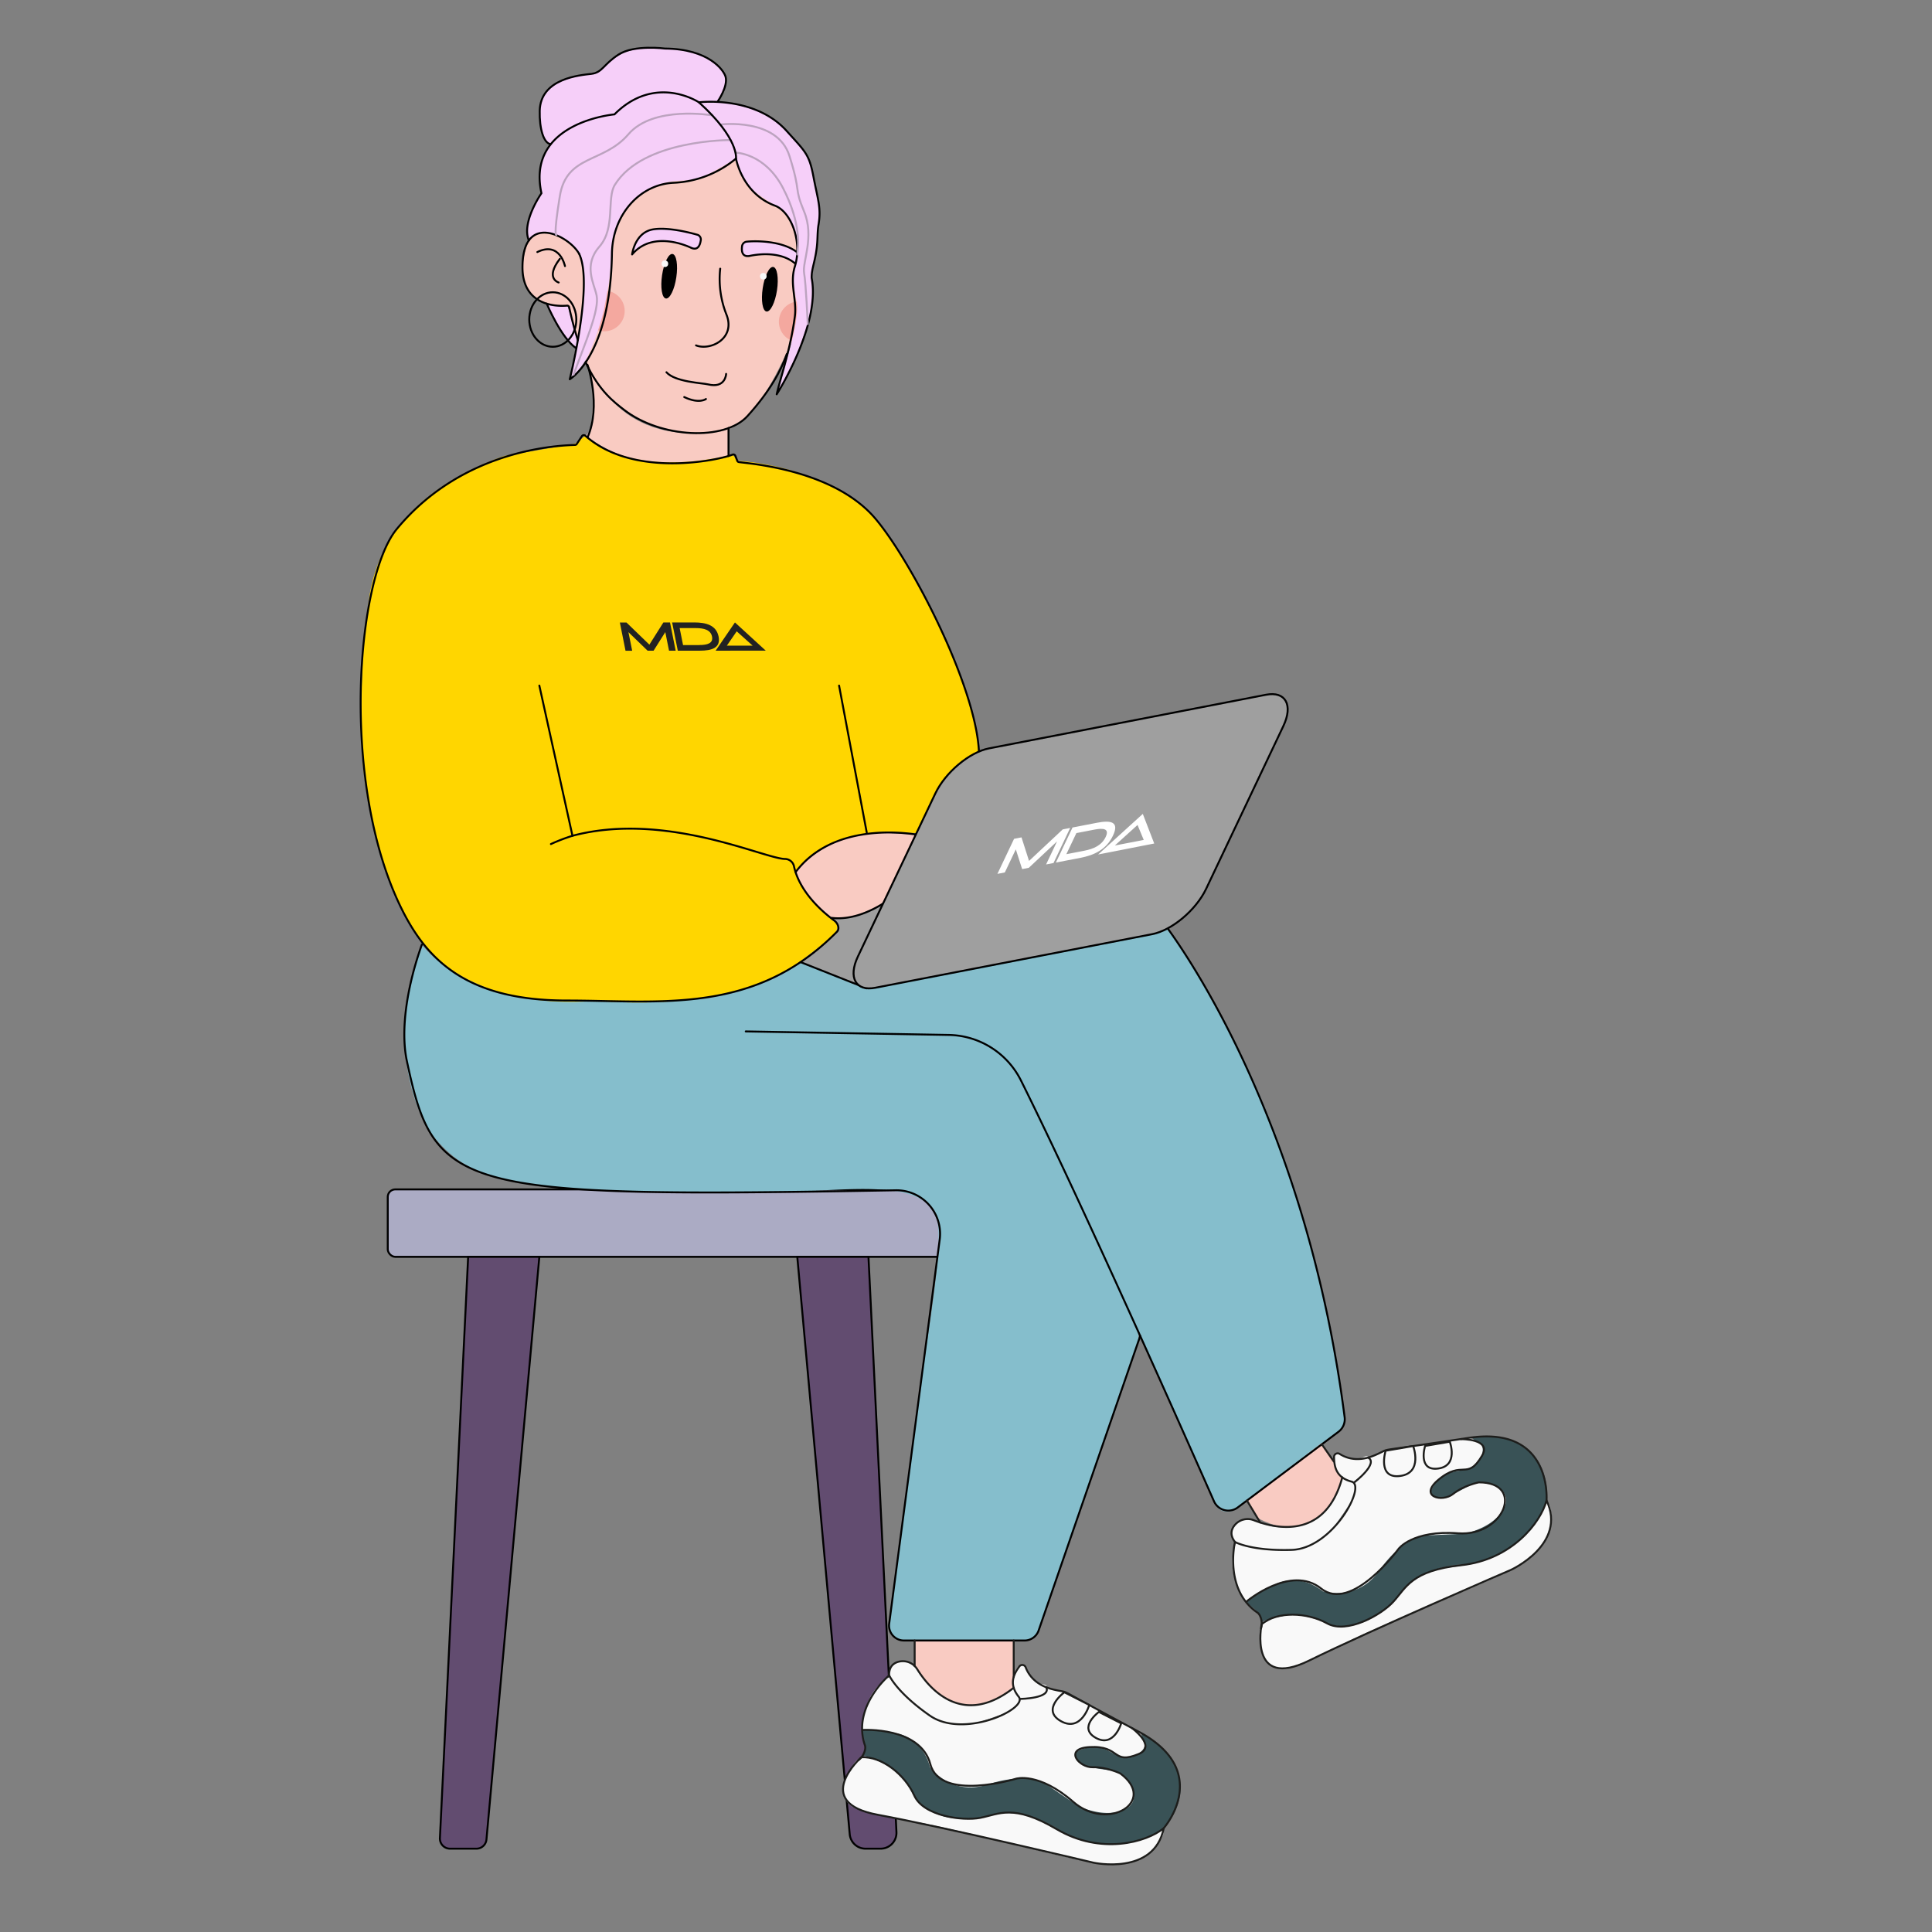 <?xml version="1.0" encoding="UTF-8"?> <svg xmlns="http://www.w3.org/2000/svg" id="Layer_1" data-name="Layer 1" viewBox="0 0 1000 1000"><rect x="0" y="0" width="1000" height="1000" fill="#808080" stroke="none"/> <title>свг</title> <rect x="200.7" y="615.62" width="289.11" height="34.91" rx="3.91" style="fill:#ababc4;stroke:#000;stroke-miterlimit:10"></rect> <path d="M242.31,650.54,227.7,951.39a5.23,5.23,0,0,0,5.22,5.48h13.67a5.22,5.22,0,0,0,5.2-4.75l27.37-301.58Z" style="fill:#624c70;stroke:#000;stroke-miterlimit:10"></path> <path d="M449.52,650.54,464,948.27a8.2,8.2,0,0,1-8.2,8.6H448a8.21,8.21,0,0,1-8.18-7.46L412.67,650.54Z" style="fill:#624c70;stroke:#000;stroke-miterlimit:10"></path> <path d="M299.69,131.29s-14.39-19.49-26.26-6.36c0,0-14,33.5,20.1,33.27,0,0,.79-.23,1.36,2.2s5.52,29,19.13,43.39c1.22,1.29,19.16,25.26,58.83,19.34,4-.6,17-1.33,35.59-43.56,0,0,9.34-14,10.15-29.68,1.21-23.4-7.66-39.13-7.66-39.13s-7.83-25.32-16.09-28.19a58.7,58.7,0,0,1-15-8.09s-15.26-2.11-17.76-6.78c0,0-21.76,3.86-34.68,17.4a68.2,68.2,0,0,0-16.31,29.75l-2.82,30.63Z" style="fill:#f9cbc2"></path> <circle cx="312.8" cy="160.95" r="10.54" style="fill:#f4a89f"></circle> <path d="M413.33,156a10.54,10.54,0,0,0,.74,21.07" style="fill:#f4a89f"></path> <path d="M295.16,195.11s5.63-2.71,10.31-13.5a139.32,139.32,0,0,0,7.15-21.2L315.23,146l1.87-18.25S316.67,112.22,330,102c16.25-12.47,25-6.31,33.42-10.22,5.95-2.77,17.56-9.76,17.56-9.76s-.59,6.34,7.42,15.36c7.4,6.38,15.46,9.58,19.43,14.82,5.91,7.79,5.66,17,3.95,23.55-1.24,4.76-1.69,10.71.47,19.69,2.26,9.38-6.8,36.88-7.24,36.9,0,0-1.14,4.31-1.45,6a36.05,36.05,0,0,1-1.37,5l2.25-3.33,7.74-15.33,5.95-17s4.19-17.93,2-23.87h0l2.59-15.48,1-12.15a38.55,38.55,0,0,0-.39-13.26C421.76,96.31,420,86.6,420,86.6s.66-3.62-6.57-11.92c-9.47-10.86-13.46-14.35-19.12-16.44-13.93-5.15-22.66-5.86-22.66-5.86s8.71-11,.67-17.66c-6.91-8.52-28.93-11.22-42.82-9.52-3.91,1.28-5.36,1.29-11.18,4.64-2.34,1.34-3.78,3.51-8.55,7.19-10.5,2.45-27,4-30.06,16.58-1.37,5.62.22,9.74.53,12.56.61,5.46,1.74,6.64,4.7,8.43,0,0-7.71,7.72-4.65,25.42,0,0-10.87,16.8-6.67,24.07,0,0,9.33-11,26.16,6.5,0,0,4,5.84,1.82,24.88S295.16,195.11,295.16,195.11Z" style="fill:#f6cff9"></path> <path d="M283,157.19a40.55,40.55,0,0,0,10.76,1.17l7.44,23.72S292.81,179.34,283,157.19Z" style="fill:#f6cff9"></path> <path d="M305.7,190.31s3.81,31.92-2.7,35.2c7.08,4.32,28.09,22.83,74.56,10.38L377,221.67S327.06,237.46,305.7,190.31Z" style="fill:#f9cbc2"></path> <path d="M218.79,489.48a.4.4,0,0,0-.69.1c-1.38,3.59-8.06,21.78-8.82,40.33-.87,21.32,5.35,47.09,16.18,59.59,6,6.93,14.84,15.84,33.5,20.43,15,3.69,36.61,5.69,67.77,6.81,22.18.8,54.81,1.5,83.89.17,31-1.41,58.16-4.57,70.46,7,11.09,4.72-.09,58.8-5.8,102.22l-15.13,115a7.05,7.05,0,0,0,7,8h63.62a7.07,7.07,0,0,0,6.68-4.76l51.4-149a7.13,7.13,0,0,0,.38-2.47l-.09-3.72,39.72,89.11a7.05,7.05,0,0,0,10.69,2.77l53.84-40.43a7,7,0,0,0,2.78-6.38c-2.59-24.18-19.48-153.28-92.72-254.85a7.06,7.06,0,0,0-7.33-2.72L454.75,509.76a7.15,7.15,0,0,1-3.7-.13l-35.18-10.88a7.07,7.07,0,0,0-5,.31l-31.83,14.31a7.14,7.14,0,0,1-2.17.59c-5.92.61-34.13,3.37-66.16,3.25C277.21,517.07,239.52,514.26,218.79,489.48Z" style="fill:#85becc"></path> <path d="M448.62,511.58l-69.37-27.51c-2.13-.66-1.29-7,1.14-7.64l86.78-24.95" style="fill:#9f9f9f;stroke:#000;stroke-linecap:round;stroke-linejoin:round"></path> <path d="M303,225.51s21.25,22.84,76.2,9.78l2.44,3.2s58.12,2.54,80.7,42.39c0,0,36,58.29,41.57,92,0,0,11.75,36.1-9.11,53.59-8.8,7.38-2.06,4.4-39.82,4.4,0,0-29,.76-41.66,18.62l-1.51,1.9s7.95,18.47,21.32,26.42c0,0,1.48,3.3-2.47,6.94s-20.81,16.09-20.81,16.09S379,523.74,307.88,518c0,0-67,8.45-94.41-37.59s-26.78-104.56-26.78-104.56.51-39.79,2.7-52.76S188.93,262,261,236l36.53-6.27Z" style="fill:#ffd600"></path> <path d="M411.81,451.41s14.06-19,43.17-20.52l20.2,1.24L468.36,463l-24.9,10.83a68.33,68.33,0,0,1-13.8,1.59S413.58,460.84,411.81,451.41Z" style="fill:#f9cbc2"></path> <path d="M510.55,471c3.49,12.64,8.88,11.35,10.87,10.76a1.51,1.51,0,0,0,1.11-1.54c-.27-4-3.1-20.19-7.83-27.21-5.45-8.08-15.7-13.84-24.05-18.2-3.83-2-8-3.14-10.59-2.68a14,14,0,0,1-4.88,0c-9.08-1.59-44.77-5.56-63.37,19.28" style="fill:none;stroke:#000;stroke-linecap:round;stroke-linejoin:round"></path> <path d="M489.81,441.29s11.52,9.22,15.81,15.17c4.39,6.1,5.6,21.71,5.66,26.34a1.9,1.9,0,0,1-1.57,1.89c-2.17.44-6.21-.55-9.85-11.3-.69-2.05-.43-5.84-1.93-8.35-1.11-1.86-6.12-6-6.12-6" style="fill:none;stroke:#000;stroke-linecap:round;stroke-linejoin:round"></path> <path d="M478.72,449.21a34.82,34.82,0,0,1,12,8.5c5.81,6.55,6.69,20.32,6.82,24.77a1.91,1.91,0,0,1-1.9,1.94c-2.52.05-7-2.08-10.65-15.81a2.86,2.86,0,0,0-.84-1.39c-1.74-1.57-6.63-5.86-9.09-6.77" style="fill:none;stroke:#000;stroke-linecap:round;stroke-linejoin:round"></path> <path d="M470.17,457.8s9.25,4.27,11,8c1.94,4.17,5.23,13.53,6.52,17.27a2,2,0,0,1-1.66,2.6c-2.55.34-7.24-1.27-13.66-12.85a3.54,3.54,0,0,0-1.25-1.3L461.82,466a2.19,2.19,0,0,0-2.37.09c-3.73,2.65-16.16,10.6-29,9" style="fill:none;stroke:#000;stroke-linecap:round;stroke-linejoin:round"></path> <path d="M473.66,849.35l50.91-.12v24.44s-4,5.54-17.33,9c-18.79,4.8-33.58-20.25-33.58-20.25Z" style="fill:#f9cbc2"></path> <path d="M645.42,776.66l38.75-29.83,6.18,9.61L696,766s-8.54,38.5-45.08,19.75l-5.47-9.13" style="fill:#f9cbc2"></path> <path d="M445.77,909.58c-2.76,1.19-4.18,3.73-6.27,7.48s-3.63,6.5-3.09,10.17a10.1,10.1,0,0,0,8,9.19c5.22,1.4,7,2.12,9.82,2.89A143.43,143.43,0,0,0,470,942.43c13.6,1.93,35.37,7.42,45,9.86,0,0,40.05,10.09,52.13,12.05,1,.16,2,.28,2,.28a55.6,55.6,0,0,0,9,.3c3.27-.21,9.66-.63,15.35-4.63,6.22-4.37,9.7-11.68,8.61-12.73-.57-.54-2.21.77-5.71,2.37a48.81,48.81,0,0,1-13.17,3.72,54.87,54.87,0,0,1-23-1.29,78.25,78.25,0,0,1-17.69-7.68c-6-3.35-7.84-5.21-12.77-6.3a34.73,34.73,0,0,0-12.77-.17c-6.1.91-6.75,2.4-12.69,3a39.9,39.9,0,0,1-10.67-.37c-4-.67-9.87-1.6-14.91-5.82-1.46-1.22-1.52-1.6-5.34-6.54-6.25-8.11-9.38-12.17-12.52-14.47C458.34,912.27,451.39,907.18,445.77,909.58Z" style="fill:#f9f9f9"></path> <path d="M541.54,873.33l7.47,1.94,10,4.8,18.75,10,11.73,6.32s4,5,3.16,8.36-7.11,4.78-7.11,4.78l4.59,26.74s-12.51,9.21-31.9,5.65-61.59-11.8-61.59-11.8l-50.13-35s-.94-18.16,13.64-27.08c0,0,13.7,19.93,29.38,23.64,0,0,31.29,3,38.19-12.31C527.77,879.35,542.59,879.09,541.54,873.33Z" style="fill:#f9f9f9"></path> <path d="M460.57,864.28c1.33-3.35,5.68-4.51,7.48-4.4a8.55,8.55,0,0,1,3,.78l0,0c1.31.67,2,1.56,3.28,3.22s2.6,3.31,3.7,5.09c2.5,4.08,8.21,9.21,15.1,11.76a26.75,26.75,0,0,0,11.57,1.76c2.75-.21,6-1.49,12.43-4.06,4.49-1.79,6.25-2.79,7-4.67.62-1.61-.18-2.17.18-4.79.47-3.39,2.46-7.17,4.47-7.16.83,0,1.47.66,2.25,1.47,1.42,1.45,1.28,2.46,2.43,4.22a10.3,10.3,0,0,0,3.42,3.28c2.45,1.38,4.18.71,4.89,2a3.19,3.19,0,0,1-.43,3.15c-2.6,3.61-11,3-13.6,3.09-.62,1,0,1.39-.7,2.91-1.24,2.81-4.37,4-6.37,4.67-10.72,3.8-16.08,5.69-19.21,5.88a44.23,44.23,0,0,1-18.12-2.85c-15-5.64-22.55-17.47-23.09-22.45A5.85,5.85,0,0,1,460.57,864.28Z" style="fill:#f9f9f9"></path> <path d="M446,895.78s3.74,9.48.54,12.74c0,0,20.43,5.57,24.92,17.94,0,0,8.5,22.11,43.34,12.63,0,0,15.45-4.27,34.48,8.82,0,0,27.89,16.14,53.35-1.63,0,0,25-26.65-11.16-49,0,0-1.53-.32.57,4.12s-4.61,7.36-4.61,7.36-4,3.07-13-2.19a17.27,17.27,0,0,0-16.89-.08s-4.73,5.5,7,8.17,15.82.26,21.34,10.08c0,0,4.73,9.12-5.56,12.57S558,934.74,558,934.74l-17.62-12s-10.06-5.42-29.09.89-29.94-9-29.94-9-3.1-15.46-18.73-17.7S446,895.78,446,895.78Z" style="fill:#395256"></path> <path d="M653,840.76c-1.5,2.6-1.11,5.49-.55,9.74s1,7.39,3.61,10a11.37,11.37,0,0,0,10,3.24,10.43,10.43,0,0,0,2-.69c5-2,6.9-2.5,9.6-3.54a142,142,0,0,0,14.47-6.92c12.06-6.58,32.78-15.19,42-19,0,0,38.14-15.86,49-21.51.89-.47,1.74-.95,1.74-.95a56.5,56.5,0,0,0,7.36-5.12c2.49-2.13,7.37-6.28,9.54-12.89,2.37-7.22.79-15.17-.72-15.35-.78-.1-1.3,1.93-3.15,5.31a48.67,48.67,0,0,1-8.34,10.86,55,55,0,0,1-19.23,12.74,79,79,0,0,1-18.78,4.43c-6.81.91-9.39.51-14,2.58a34.65,34.65,0,0,0-10.34,7.51c-4.34,4.36-4,6-8.35,10a39.76,39.76,0,0,1-8.77,6.09c-3.58,1.83-8.87,4.62-15.43,4.25-1.9-.1-2.18-.37-8.19-2-9.87-2.76-14.8-4.14-18.69-4.11C664.72,835.4,656.11,835.47,653,840.76Z" style="fill:#f9f9f9"></path> <path d="M708.13,754.43l7.15-2.91,10.92-2.16,21-3.19,13.17-1.95s6.15,1.6,7.54,4.8-2.84,8.09-2.84,8.09l19.66,18.69s-4.51,14.86-22.19,23.61-56.41,27.37-56.41,27.37L645,828.68s-11.61-14-5.25-29.87c0,0,22.89,7.79,37.68,1.39,0,0,26.88-16.3,23.25-32.71C700.69,767.49,712.41,758.42,708.13,754.43Z" style="fill:#f9f9f9"></path> <path d="M637.81,795.6c-.93-3.48,1.86-7,3.37-8a8.52,8.52,0,0,1,2.85-1.15h0a9.54,9.54,0,0,1,4.55.62c2,.59,4.06,1.1,6,1.87,4.44,1.77,12.08,2.47,19.13.4a26.78,26.78,0,0,0,10.33-5.51c2.08-1.81,3.9-4.77,7.53-10.69,2.53-4.11,3.35-6,2.8-7.91-.47-1.66-1.44-1.63-2.72-4-1.65-3-2.32-7.21-.7-8.41.67-.49,1.57-.35,2.68-.17,2,.32,2.5,1.21,4.47,1.93a10.27,10.27,0,0,0,4.71.59c2.78-.36,3.77-1.93,5.08-1.36a3.18,3.18,0,0,1,1.55,2.78c.07,4.44-7.07,9-9.07,10.61.08,1.13.81,1.13,1.19,2.75.68,3-1.14,5.79-2.31,7.55-6.33,9.45-9.49,14.18-11.89,16.2a44.38,44.38,0,0,1-16.23,8.56c-15.38,4.43-28.52-.53-31.93-4.19A6.06,6.06,0,0,1,637.81,795.6Z" style="fill:#f9f9f9"></path> <path d="M645,829.55s8.67,5.36,8,9.89c0,0,19.71-7.76,30.7-.53,0,0,20,12.64,42.3-15.79,0,0,9.83-12.66,32.91-13.55,0,0,32-3.74,41.78-33.2,0,0,4.07-36.3-38.27-32.64,0,0-1.42.65,2.92,3s.7,8.65.7,8.65-1.33,4.83-11.73,6a17.3,17.3,0,0,0-13.59,10s-.5,7.23,10.52,2.34,12.84-9.25,23.13-4.68c0,0,9.25,4.48,3.07,13.4S758,793.84,758,793.84l-21.27.95s-11.3,1.67-22.79,18.11-29.36,10.72-29.36,10.72-11.72-10.54-25.6-3S645,829.55,645,829.55Z" style="fill:#395256"></path> <path d="M372.78,139.07a49.74,49.74,0,0,0,3.21,23.7c5,12.51-8.41,18.93-15.73,16" style="fill:none;stroke:#000;stroke-linecap:round;stroke-miterlimit:10"></path> <path d="M375.84,193.53s-.24,7.69-9.47,5.4c-2.7-.67-17-1.21-21.42-6.25" style="fill:none;stroke:#000;stroke-linecap:round;stroke-miterlimit:10"></path> <path d="M365.4,206.52s-3.38,2.73-11.24-1" style="fill:none;stroke:#000;stroke-linecap:round;stroke-miterlimit:10"></path> <path d="M357.71,128.25c-.76-.34-19.53-9.54-30.53,3.45,0,0,1.35-11.49,11-13,7.72-1.2,18.9,1.69,23.05,2.89a2.58,2.58,0,0,1,1.45,3C362.3,127,361.15,129.82,357.71,128.25Z" style="fill:#f6cff9;stroke:#000;stroke-linejoin:round"></path> <path d="M412.63,130.61c-7.88-6.2-22.1-6-26.31-5.5a2.72,2.72,0,0,0-2.25,2.48c-.3,2.34,0,5.43,3.73,4.91.67-.1,15.19-3.69,24,4.1" style="fill:#f6cff9;stroke:#000;stroke-linejoin:round"></path> <path d="M299.09,176c-1.61-5-3.18-10.91-4.51-17a1,1,0,0,0-1.05-.81c-4.92.46-23.27.52-23.09-20.12.24-28.75,24.27-15.81,29.25-6.79" style="fill:none;stroke:#000;stroke-linecap:round;stroke-miterlimit:10"></path> <path d="M407.26,183.23c-3.07,8.72-8.66,19.15-20.37,32.12S342,226.84,323,212.11c-4.84-3.77-12.89-9.53-19.87-24.63" style="fill:none;stroke:#000;stroke-linecap:round;stroke-miterlimit:10"></path> <ellipse cx="397.28" cy="149.67" rx="11.65" ry="3.73" transform="matrix(0.15, -0.99, 0.99, 0.15, 190.71, 520.56)"></ellipse> <ellipse cx="346.4" cy="142.99" rx="11.65" ry="3.73" transform="translate(153.92 464.54) rotate(-81.53)"></ellipse> <path d="M273.74,124.47c-4-9.43,6.52-24.45,6.52-24.45-8.1-36.86,37.79-40.82,37.79-40.82,21.2-21.26,43.7-6.24,43.7-6.24s28.7-3.65,45.35,14.74c9.92,11,11.71,12.11,13.91,23.62,2.35,12.32,4.09,16.32,2.66,24.93-.91,5.53,0,9-1.94,17.89-.66,3.13-1.7,6.4-1.62,9.59,0,.11,0,.12,0,.15,4.74,24.46-18.09,60.2-18.09,60.2,1.55-7.14,7.13-23.09,9.39-40.29,1.13-8.62-2.79-16.95,0-25.84,3.95-12.68-1.81-28.34-10.33-31.51-17.08-6.36-20.12-24.38-20.12-24.38a54.33,54.33,0,0,1-32.43,12.56c-17.36.86-31.49,16.45-31.8,36.68-.81,53-21.82,65-21.82,65s12.42-49.87,4.8-65" style="fill:none;stroke:#000;stroke-linecap:round;stroke-linejoin:round"></path> <path d="M284.91,74.6c-3.5-.58-5.77-7.92-5.55-17.25.4-16.9,20.91-18.41,26.72-19.12s6.08-4.79,14.09-10,24-3.1,24-3.1c22.74.18,30.57,11.27,31.42,14.72,1.22,5-4,12.51-4,12.51" style="fill:none;stroke:#000;stroke-linecap:round;stroke-linejoin:round"></path> <path d="M292.43,137.73s-2.63-13-14.31-7.27" style="fill:none;stroke:#000;stroke-linecap:round;stroke-linejoin:round"></path> <path d="M289.17,146.22s-7.24-2.05.6-12.24" style="fill:none;stroke:#000;stroke-linecap:round;stroke-linejoin:round"></path> <path d="M283,157.19s7.44,17.85,15.31,23.09" style="fill:none;stroke:#000;stroke-linecap:round;stroke-linejoin:round"></path> <path d="M304.11,188.89s7.26,20.9,0,37.54" style="fill:none;stroke:#000;stroke-linecap:round;stroke-miterlimit:10"></path> <line x1="377.08" y1="221.56" x2="377.08" y2="236.02" style="fill:none;stroke:#000;stroke-linecap:round;stroke-miterlimit:10"></line> <path d="M600.55,475.45s74,91.37,95.43,258.11a8.13,8.13,0,0,1-3.18,7.52l-52.16,39.18a8.1,8.1,0,0,1-12.28-3.2c-15.21-34.47-69-155.83-99.92-217.82a42.6,42.6,0,0,0-37.39-23.56L386,533.86" style="fill:none;stroke:#000;stroke-linecap:round;stroke-linejoin:round"></path> <path d="M218.35,488.94c-7.45,20.89-11.25,43.75-7.76,60.21,14.34,67.65,25.67,70.94,253.05,66.94a22.55,22.55,0,0,1,22.75,25.49L460.24,840.42a7.7,7.7,0,0,0,7.63,8.7h62.45a7.69,7.69,0,0,0,7.27-5.18L590.18,691.5" style="fill:none;stroke:#000;stroke-linecap:round;stroke-linejoin:round"></path> <path d="M445.77,909.58s-26.06,23.33,8.5,29.73S566,964.12,566,964.12s31.36,6.87,36.36-17.84c-9.19,7.44-32.72,13.86-55.35.54s-29.82-7.79-39.7-5.9c-9,1.71-29.34-.87-34.1-11.58S456.31,908.82,445.77,909.58Z" style="fill:none;stroke:#1d1d1b;stroke-linecap:round;stroke-linejoin:round"></path> <path d="M602.33,946.28S628,917,589.54,896.4s-35.77-19.55-38.41-20.64c-2.45-1-15.75-.94-20.3-12.88a1.87,1.87,0,0,0-3.18-.37c-4.22,5.6-4.63,10.4-.34,15.77,5,6.22-28.61,21.91-46.06,9.69-17.19-12-21-20.82-21-20.82s-19.43,16.27-12.56,36.26c.67,2-.81,5.88-3.41,7.68" style="fill:none;stroke:#1d1d1b;stroke-linecap:round;stroke-linejoin:round"></path> <path d="M446.56,895.42s29.85-1.79,35,17.74,44.34,7.5,44.34,7.5,11.62-3.65,29.64,12,43.73-.35,24.3-14.74c0,0-7.07-3.43-14.25-3.2s-15.27-9.68-1.69-10.43c16.45-.92,11.47,9.41,25.55,3.54,9.43-3.94-3.61-13.43-3.61-13.43" style="fill:none;stroke:#1d1d1b;stroke-linecap:round;stroke-linejoin:round"></path> <path d="M524.7,873.57c-27.11,21.39-44.45-.66-50-9.68a8.75,8.75,0,0,0-8.93-3.92c-2.93.53-5.65,2.32-5.56,7.18" style="fill:none;stroke:#1d1d1b;stroke-linecap:round;stroke-linejoin:round"></path> <path d="M563.81,882.5s-4.16,14.28-14.69,8.36,1.8-14.94,1.8-14.94Z" style="fill:#f9f9f9;stroke:#1d1d1b;stroke-linecap:round;stroke-linejoin:round"></path> <path d="M580.33,892s-3.72,12.81-13.17,7.5,1.62-13.4,1.62-13.4Z" style="fill:#f9f9f9;stroke:#1d1d1b;stroke-linecap:round;stroke-linejoin:round"></path> <path d="M528.31,879.35s15.91-.27,13.23-6" style="fill:none;stroke:#1d1d1b;stroke-linecap:round;stroke-linejoin:round"></path> <path d="M653,840.76s-6.94,34.28,24.6,18.75S782,812.59,782,812.59s29.24-13.24,18.48-36c-2.92,11.46-17.94,30.68-44,33.53s-28.57,11.59-35.36,19c-6.15,6.73-24,16.85-34.26,11.11S661,833.84,653,840.76Z" style="fill:none;stroke:#1d1d1b;stroke-linecap:round;stroke-linejoin:round"></path> <path d="M800.48,776.55s3-38.76-40.09-32.33-40.36,5.72-43.12,6.43c-2.57.65-13.19,8.67-24,1.82a1.87,1.87,0,0,0-2.77,1.6c0,7,2.51,11.1,9.16,12.84,7.71,2-9.83,34.67-31.12,35.31-21,.64-29.32-4.1-29.32-4.1s-5.84,24.65,11.62,36.57c1.72,1.17,2.87,5.19,1.86,8.19" style="fill:none;stroke:#1d1d1b;stroke-linecap:round;stroke-linejoin:round"></path> <path d="M645.21,828.94s22.85-19.29,38.64-6.7,40-20.5,40-20.5,7.13-9.87,30.92-8.11,34.84-26.44,10.67-26.36c0,0-7.71,1.49-13.34,6s-18,1.38-7.59-7.35c12.64-10.56,14.82.69,22.59-12.44,5.21-8.79-10.91-8.6-10.91-8.6" style="fill:none;stroke:#1d1d1b;stroke-linecap:round;stroke-linejoin:round"></path> <path d="M694.77,764.69c-8.94,33.36-36,26.06-45.86,22.15a8.73,8.73,0,0,0-9.5,2.2c-2,2.17-3.14,5.23-.17,9.08" style="fill:none;stroke:#1d1d1b;stroke-linecap:round;stroke-linejoin:round"></path> <path d="M731.46,748.47s5.21,13.93-6.77,15.49-7.5-13.06-7.5-13.06Z" style="fill:#f9f9f9;stroke:#1d1d1b;stroke-linecap:round;stroke-linejoin:round"></path> <path d="M750.41,746.23s4.67,12.5-6.08,13.89-6.71-11.71-6.71-11.71Z" style="fill:#f9f9f9;stroke:#1d1d1b;stroke-linecap:round;stroke-linejoin:round"></path> <path d="M701.12,767.17s12.59-9.73,7-12.74" style="fill:none;stroke:#1d1d1b;stroke-linecap:round;stroke-linejoin:round"></path> <line x1="279.16" y1="354.86" x2="296.31" y2="432.6" style="fill:none;stroke:#000;stroke-linecap:round;stroke-linejoin:round"></line> <line x1="434.3" y1="354.86" x2="448.62" y2="430.89" style="fill:none;stroke:#000;stroke-linecap:round;stroke-linejoin:round"></line> <path d="M285.16,436.88a93.19,93.19,0,0,1,11.15-4.28c48.09-12.79,99.1,11.78,110,12a4.77,4.77,0,0,1,4.62,3.65c2.9,13.58,15,23.9,20.87,28.21,1.84,1.36,3,4.17,1.42,5.79-42.67,43.24-91.22,35.62-139.82,35.62-50.83,0-71.94-20.16-85.4-47.22-32.26-64.83-23.55-171.41-2.69-196.74,35-42.45,85.92-43.32,92.38-43.62a1,1,0,0,0,.83-.46l2.69-4.09a1.18,1.18,0,0,1,1.77-.21c25.19,22.37,69.79,12.46,76.2,9.78a1.09,1.09,0,0,1,1.43.6l1,2.6a1.06,1.06,0,0,0,.84.67c5.27.79,49.2,3.81,70.72,29.35C472,290.83,505.09,355.09,506.69,389" style="fill:none;stroke:#000;stroke-linecap:round;stroke-linejoin:round"></path> <line x1="473.42" y1="849.12" x2="473.42" y2="862.37" style="fill:none;stroke:#1d1d1b;stroke-linecap:round;stroke-linejoin:round"></line> <line x1="524.7" y1="849.12" x2="524.7" y2="868.02" style="fill:none;stroke:#1d1d1b;stroke-linecap:round;stroke-linejoin:round"></line> <line x1="652.28" y1="788.05" x2="645.42" y2="776.66" style="fill:none;stroke:#1d1d1b;stroke-linecap:round;stroke-linejoin:round"></line> <line x1="690.35" y1="756.44" x2="684.17" y2="747.56" style="fill:none;stroke:#1d1d1b;stroke-linecap:round;stroke-linejoin:round"></line> <circle cx="344.15" cy="136.52" r="1.71" style="fill:#f9f9f9"></circle> <circle cx="395.08" cy="142.99" r="1.71" style="fill:#f9f9f9"></circle> <ellipse cx="286.12" cy="165.38" rx="12.18" ry="14.11" style="fill:none;stroke:#000;stroke-linecap:round;stroke-linejoin:round"></ellipse> <path d="M368.67,59.71s-30.55-5.26-43.4,9.78-32,10.42-35.5,32S288,121.56,288,121.56" style="fill:none;stroke:#bca3bf;stroke-linecap:round;stroke-linejoin:round"></path> <path d="M372.78,64.45s29.55-3.77,35.84,16.27,2.08,15.52,7.58,28.77-1,26.09,0,31.8,1.89,26.46,1.89,26.46" style="fill:none;stroke:#bca3bf;stroke-linecap:round;stroke-linejoin:round"></path> <path d="M378.17,72.49s-45.38-.39-59.93,23.18c-4.33,7,.49,22.31-8,32s-2.74,19-1.45,25.21c1.58,7.59-5.79,24.14-11.89,41" style="fill:none;stroke:#bca3bf;stroke-linecap:round;stroke-linejoin:round"></path> <path d="M380.67,79s15.19.11,24.65,18.42,7.93,30.46,7.31,34.32" style="fill:none;stroke:#bca3bf;stroke-linecap:round;stroke-linejoin:round"></path> <path d="M380.94,82.06s1.69-10.3-19.19-29.1" style="fill:none;stroke:#000;stroke-linecap:round;stroke-linejoin:round"></path> <path d="M343.36,322.19h3.44l2.93,14.61h-3.44l-1.93-9.62-6.07,9.63h-3.08l-9.93-9.61,1.93,9.62h-3.44l-2.93-14.61h3.43l11.85,11.46Zm15.94,0-11.41,0,2.94,14.6h11.41c6.26,0,10.87-1.47,9.7-7.31S365.56,322.17,359.3,322.17Zm2.56,11.7h-8.31l-1.76-8.79h8.31c4.24,0,7.74.88,8.44,4.39S366.1,333.87,361.86,333.87Zm30.35,2.88h4.14l-15.94-14.6-10,14.62h4.09Zm-16-2.57,5.11-7.43,8.26,7.42Z" style="fill:#222;fill-rule:evenodd"></path> <path d="M596.38,483.52,453.07,511.26c-10.16,2-14.2-5.29-9-16.22l40.05-84.33c5.19-10.93,17.64-21.39,27.81-23.35l143.31-27.75c10.17-2,14.2,5.3,9,16.23l-40,84.32C619,471.09,606.55,481.55,596.38,483.52Z" style="fill:#9f9f9f;stroke:#000;stroke-linecap:round;stroke-linejoin:round;fill-rule:evenodd"></path> <path d="M550.07,429.29l3.85-.74-8.63,18.15-3.84.74,5.67-11.94L532.5,449.18l-3.44.66-3.28-10.21-5.68,11.94-3.84.75,8.62-18.15,3.85-.74,3.9,12.18Zm17.83-3.45-12.76,2.47-8.62,18.15L559.28,444c7-1.35,13.36-4.24,16.8-11.49S574.9,424.49,567.9,425.84Zm-6.67,14.49-9.29,1.8,5.19-10.92,9.29-1.8c4.74-.91,7.94-.54,5.87,3.82S566,439.41,561.23,440.33Zm31.57-2.83,4.63-.9-5.92-15.33-23.11,21,4.58-.88Zm-15.76.13L588.79,427l3.2,7.75Z" style="fill:#fff;fill-rule:evenodd"></path> </svg> 